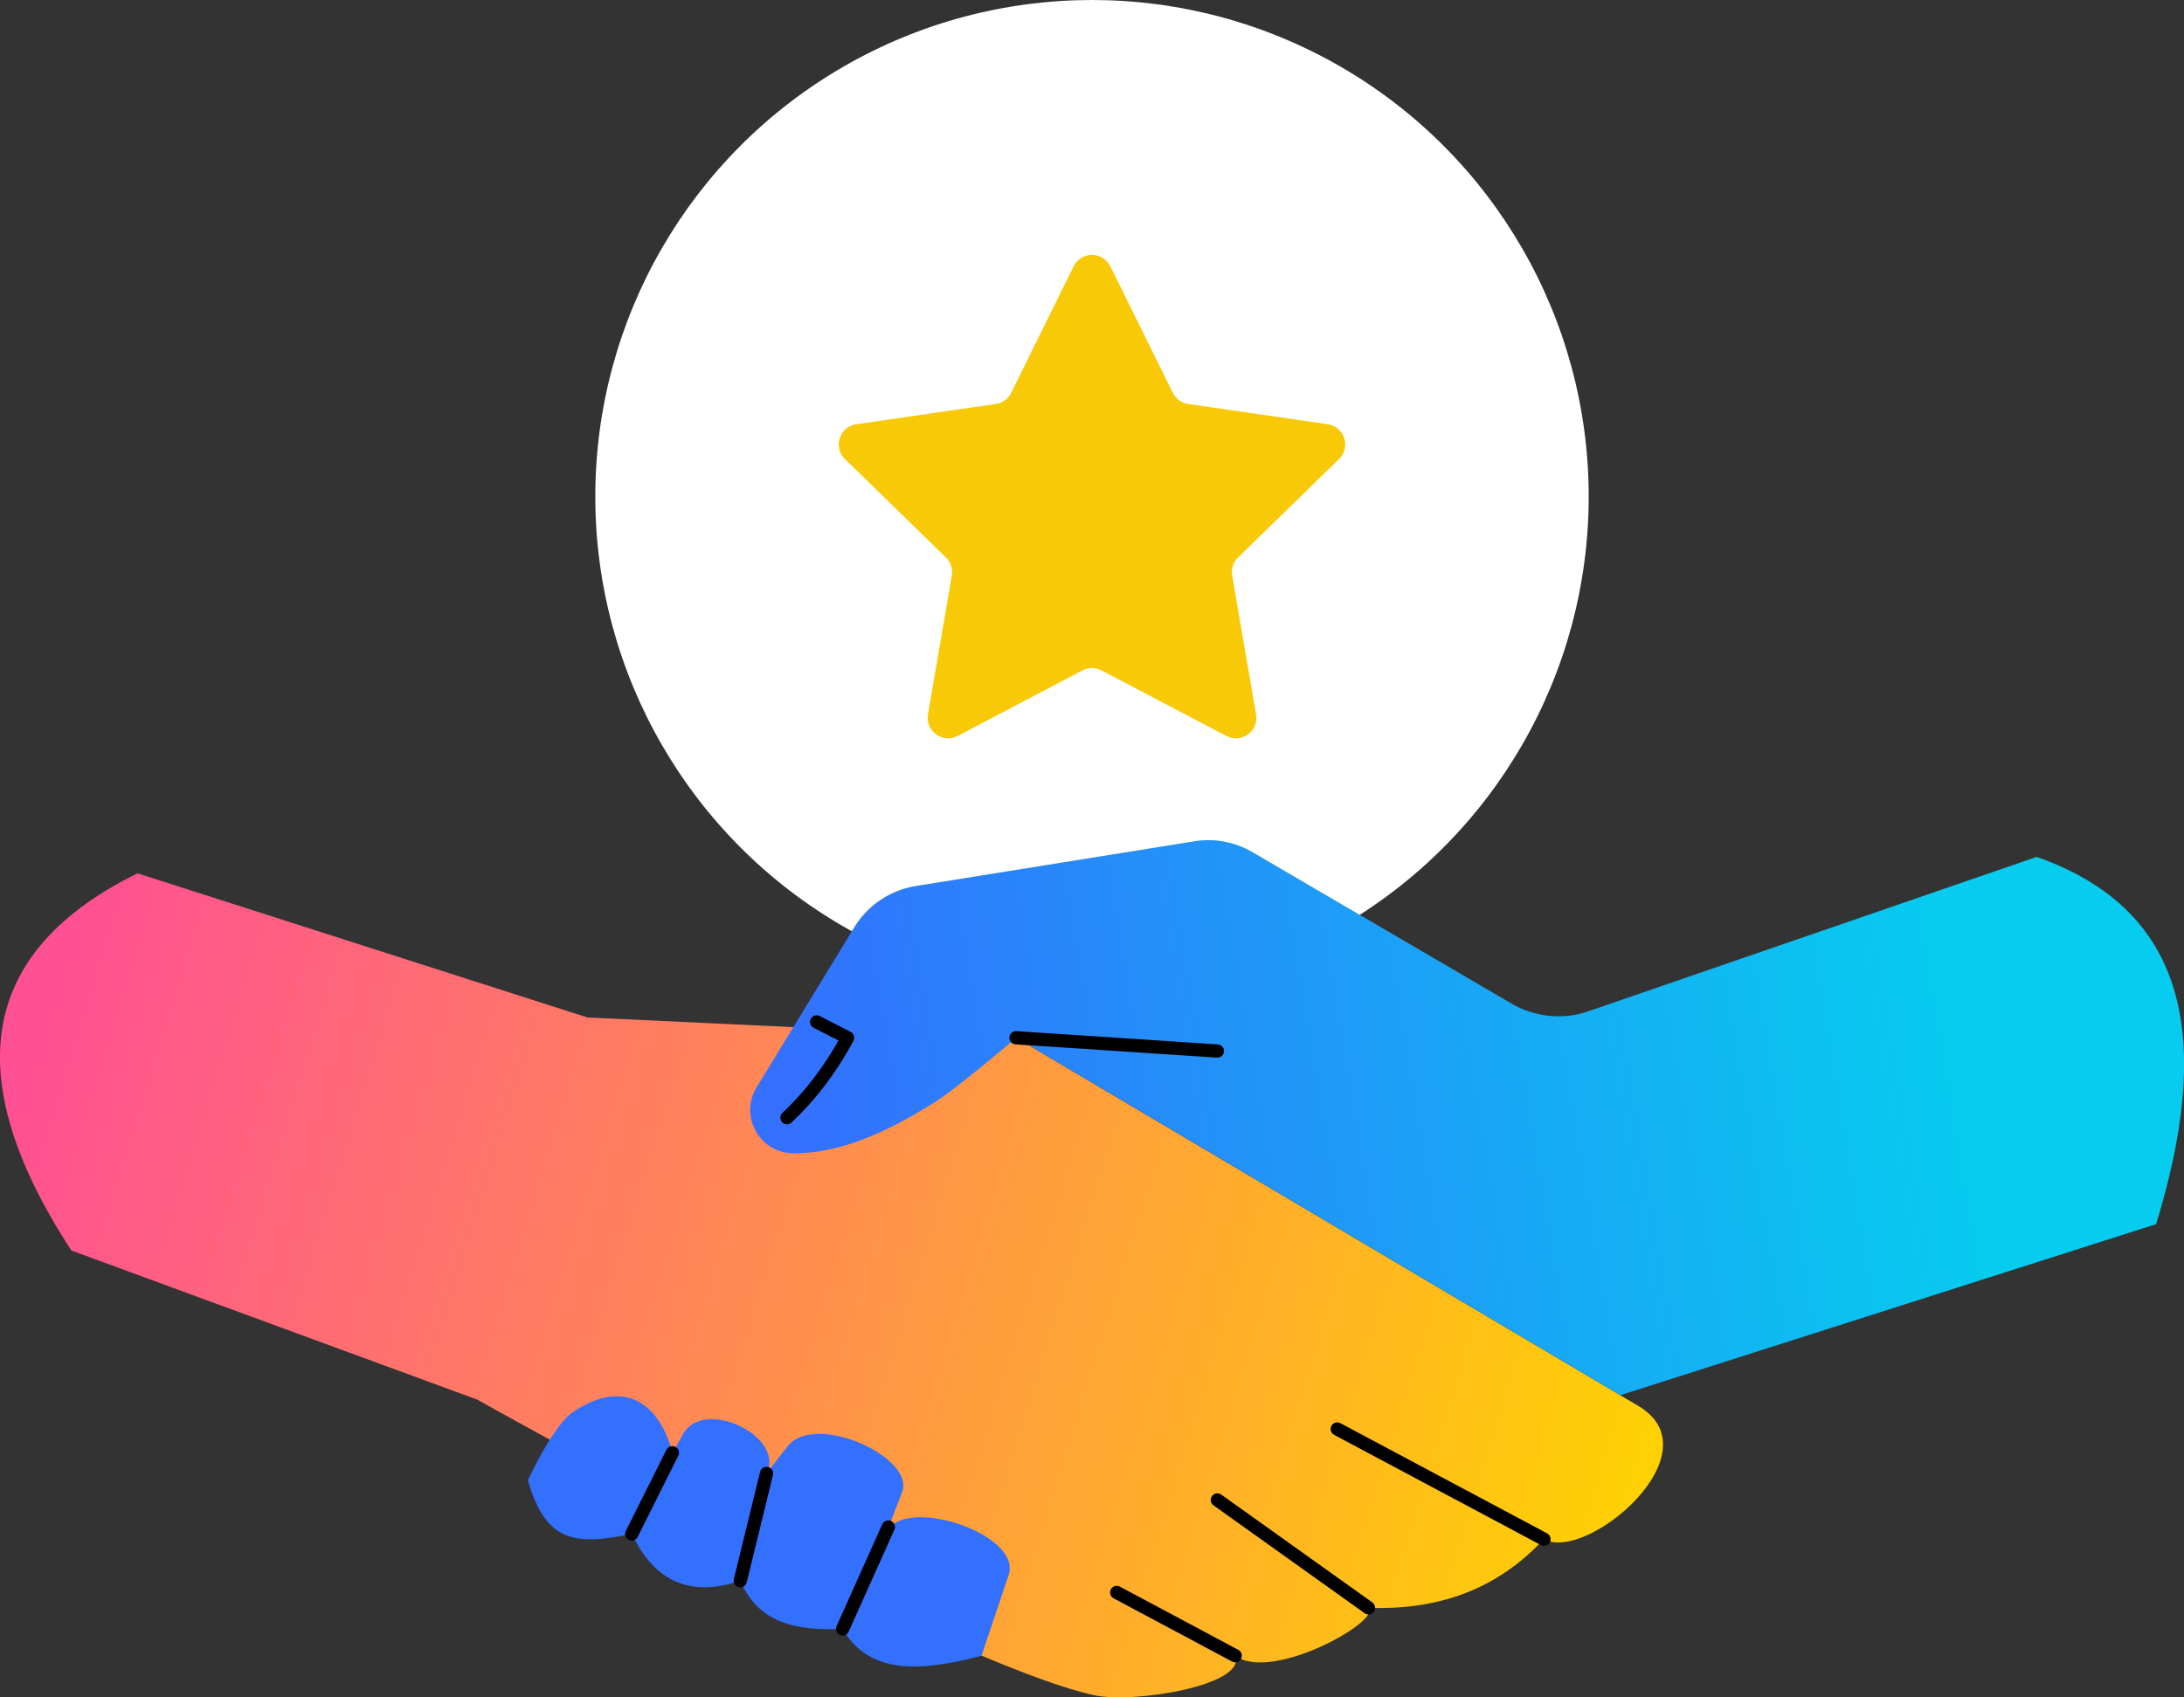 <?xml version="1.0" encoding="UTF-8"?>
<svg id="Layer_2" data-name="Layer 2" xmlns="http://www.w3.org/2000/svg" xmlns:xlink="http://www.w3.org/1999/xlink" viewBox="0 0 158.16 122.95">
  <rect x="0" y="0" width="158.16" height="122.95" fill="#333333" stroke="none"/>
  <defs>
    <style>
      .cls-1 {
        fill: url(#linear-gradient);
      }

      .cls-1, .cls-2, .cls-3, .cls-4, .cls-5 {
        stroke-width: 0px;
      }

      .cls-6 {
        stroke-miterlimit: 10;
      }

      .cls-6, .cls-7, .cls-8 {
        stroke: #000;
        stroke-linecap: round;
        stroke-width: .96px;
      }

      .cls-6, .cls-7, .cls-5 {
        fill: #fff;
      }

      .cls-7, .cls-8 {
        stroke-linejoin: round;
      }

      .cls-8 {
        fill: none;
      }

      .cls-2 {
        fill: url(#linear-gradient-2);
      }

      .cls-3 {
        fill: #f7c906;
      }

      .cls-4 {
        fill: #3370fe;
      }
    </style>
    <linearGradient id="linear-gradient" x1="2.11" y1="75.99" x2="120.64" y2="112.73" gradientUnits="userSpaceOnUse">
      <stop offset="0" stop-color="#ff5093"/>
      <stop offset="1" stop-color="#ffd400"/>
    </linearGradient>
    <linearGradient id="linear-gradient-2" x1="58.73" y1="88.21" x2="142.86" y2="73.99" gradientUnits="userSpaceOnUse">
      <stop offset="0" stop-color="#3370fe"/>
      <stop offset="1" stop-color="#06cdef"/>
    </linearGradient>
  </defs>
  <g id="Layer_1-2" data-name="Layer 1">
    <g>
      <circle class="cls-5" cx="79.08" cy="35.97" r="35.97"/>
      <path class="cls-3" d="m80.41,19.29l4.52,9.16c.22.44.63.74,1.11.81l10.11,1.47c1.21.18,1.7,1.67.82,2.52l-7.31,7.13c-.35.34-.51.83-.43,1.31l1.73,10.06c.21,1.21-1.06,2.13-2.15,1.56l-9.04-4.75c-.43-.23-.95-.23-1.38,0l-9.04,4.75c-1.08.57-2.35-.35-2.15-1.56l1.73-10.06c.08-.48-.08-.97-.43-1.31l-7.31-7.13c-.88-.86-.39-2.35.82-2.52l10.11-1.47c.48-.07.9-.37,1.11-.81l4.52-9.16c.54-1.1,2.11-1.1,2.65,0Z"/>
      <g>
        <path class="cls-1" d="m73.58,75.17l45,26.63c5.83,3.36-3.68,11.42-6.78,9.69-3.02,3.24-7.04,5.18-12.71,4.97,1.02.93-7.05,5.45-9.64,3.46.88,2.15-7.36,3.5-10.22,2.87-10.86-2.4-44.67-21.41-44.67-21.41l-29.39-10.8c-8.42-12.9-6.37-21.84,4.79-27.32l32.58,10.44,31.04,1.46Z"/>
        <path class="cls-2" d="m117.34,101.06l38.8-12.39c3.91-12.76,2.74-22.6-8.65-26.6l-32.46,11.18c-1.84.64-3.87.43-5.56-.55l-18.76-10.97c-1.28-.75-2.77-1.03-4.23-.79l-20.17,3.24c-1.84.3-3.47,1.39-4.44,2.98l-7.08,11.61c-1.27,2.09.23,4.77,2.68,4.77,3.32,0,6.57-1.41,10.24-3.71,1.59-1,5.89-4.66,5.89-4.66l3.19,1.89"/>
        <line class="cls-6" x1="111.81" y1="111.49" x2="96.84" y2="103.51"/>
        <line class="cls-6" x1="99.1" y1="116.46" x2="88.16" y2="108.65"/>
        <line class="cls-6" x1="89.45" y1="119.93" x2="80.87" y2="115.35"/>
        <line class="cls-6" x1="73.58" y1="75.17" x2="88.16" y2="76.13"/>
        <path class="cls-4" d="m38.22,107.21c1.32,4.56,3.43,4.73,7.54,3.9,1.59,3.36,4.15,4.65,7.86,3.39,1.31,3.15,4.18,3.63,7.41,3.49,1.98,3.51,6.08,2.99,10.05,1.94l1.97-5.87c.98-3.02-7.95-5.9-8.92-2.88l1.18-3.05c1.06-2.54-6.19-5.83-8.21-3.44-.42.49-1.58,2.04-1.58,2.04,1.35-2.7-4.56-5.53-6.05-2.86l-.76,1.36c-1.05-3.83-3.69-5.33-7.23-2.94-1.42.96-3.25,4.92-3.25,4.92Z"/>
        <line class="cls-7" x1="45.75" y1="111.11" x2="48.69" y2="105.23"/>
        <line class="cls-7" x1="53.61" y1="114.5" x2="55.51" y2="106.73"/>
        <line class="cls-7" x1="61.02" y1="117.99" x2="64.33" y2="110.61"/>
        <path class="cls-8" d="m59.14,74.02l2.24,1.15c-1.31,2.42-2.79,4.29-4.39,5.79"/>
      </g>
    </g>
  </g>
</svg>